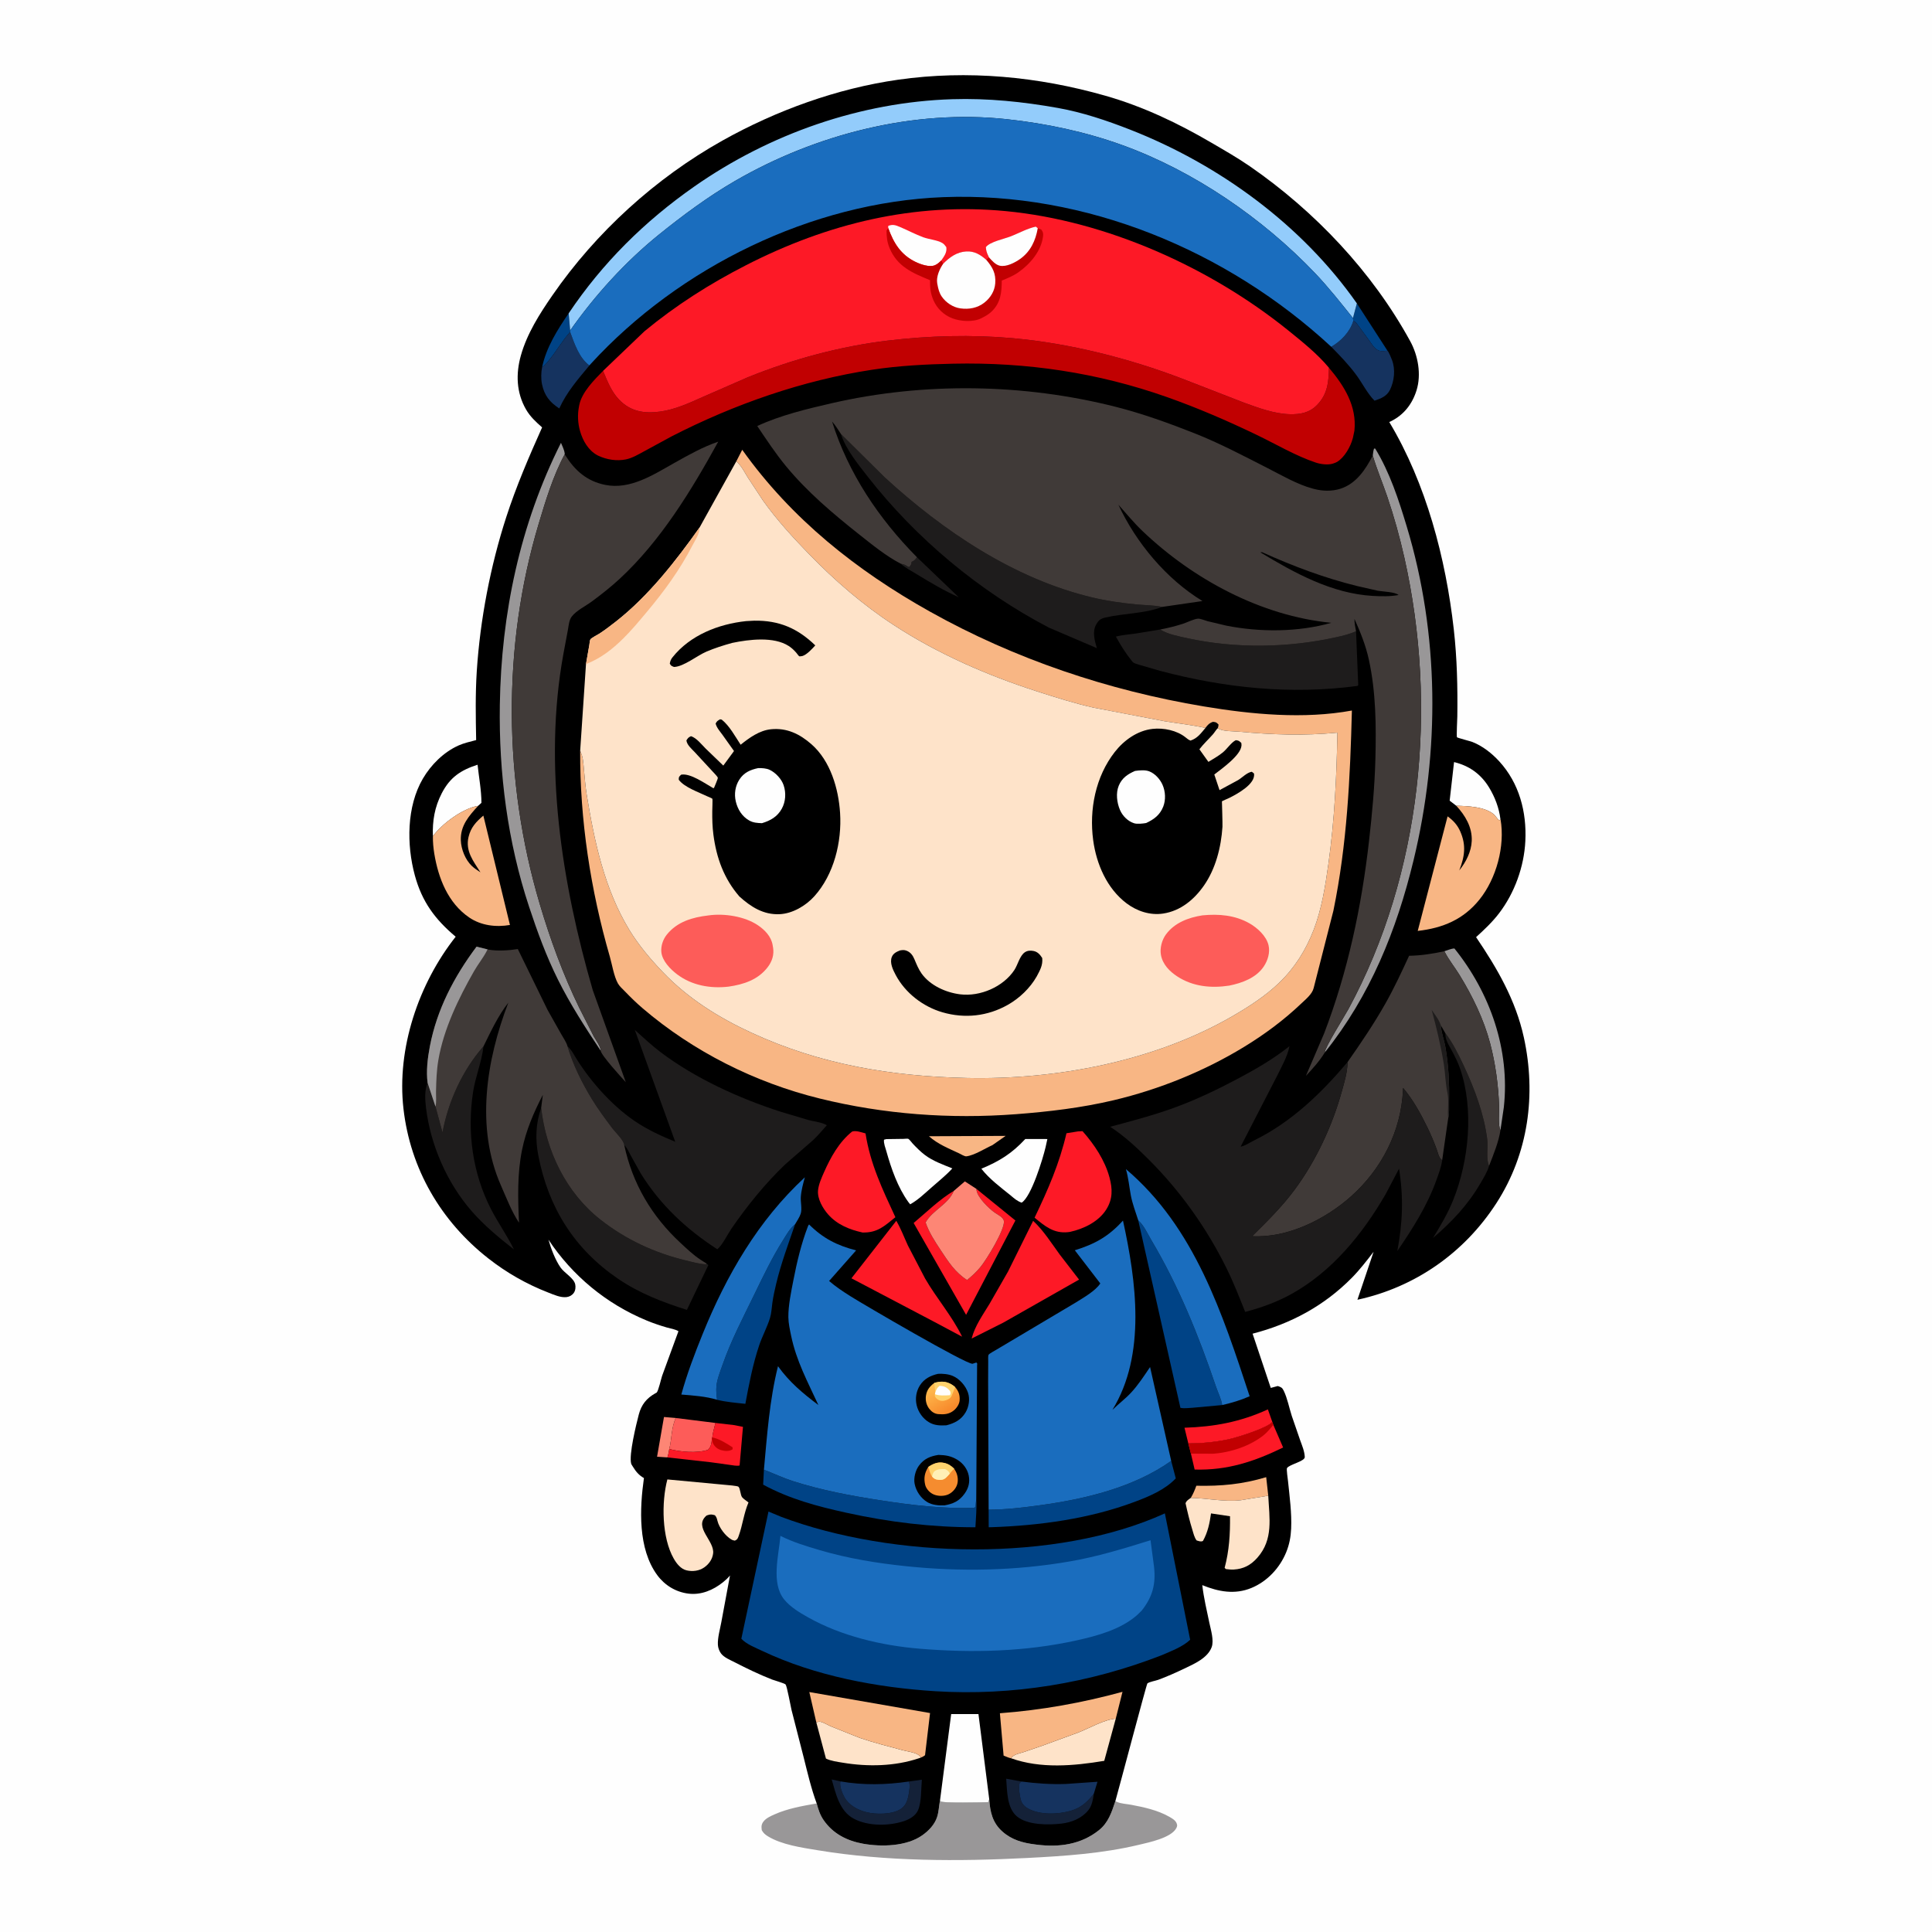 <svg version="1.1" xmlns="http://www.w3.org/2000/svg" style="display: block;" viewBox="0 0 2048 2048" width="1024" height="1024">
<defs>
	<linearGradient id="Gradient1" gradientUnits="userSpaceOnUse" x1="1006.62" y1="1494.87" x2="990.189" y2="1468.63">
		<stop class="stop0" offset="0" stop-opacity="1" stop-color="rgb(247,137,43)"/>
		<stop class="stop1" offset="1" stop-opacity="1" stop-color="rgb(255,187,78)"/>
	</linearGradient>
</defs>
<path transform="translate(0,0)" fill="rgb(254,254,254)" d="M -0 -0 L 2048 0 L 2048 2048 L -0 2048 L -0 -0 z"/>
<path transform="translate(0,0)" fill="rgb(153,151,152)" d="M 1048.63 1907.27 C 1049.54 1920.76 1052.06 1932.2 1062.6 1941.53 C 1072.59 1950.37 1084.1 1953.52 1097 1955.15 L 1098.94 1955.4 C 1122.68 1958.44 1145.83 1955.32 1164.89 1940.1 C 1174.99 1932.04 1178.4 1921.03 1182.33 1909.27 L 1183.86 1910.02 C 1188.31 1912.06 1194.26 1912.25 1199.08 1913.15 C 1212.6 1915.7 1227.15 1918.85 1239.21 1925.7 C 1242.12 1927.35 1245.73 1929.28 1247.16 1932.5 C 1248.16 1934.74 1247.98 1936 1246.83 1938.09 C 1241.25 1948.29 1217.67 1953.08 1207.08 1955.61 C 1168.6 1964.82 1128.45 1967.49 1089.05 1969.52 C 1015.93 1973.29 939.416 1973.32 867 1961.36 C 850.137 1958.58 828.684 1955.59 813.913 1946.5 C 811.001 1944.71 809.163 1943.03 807.5 1940.05 C 806.993 1936.18 806.999 1933.8 809.527 1930.64 C 812.255 1927.24 817.006 1925.12 820.91 1923.37 C 834.934 1917.09 850.687 1914.34 865.727 1911.72 C 867.402 1917.96 869.218 1923.77 872.914 1929.18 C 882.91 1943.81 897.823 1951.35 914.862 1954.42 C 934.36 1957.92 961.182 1957.32 977.915 1945.32 C 984.522 1940.58 990.583 1934.3 993.245 1926.46 C 995.098 1921 995.284 1914.94 996.292 1909.28 L 996.486 1908.25 L 997.115 1909.55 C 998.783 1911.57 1041.79 1910.71 1047.5 1910.37 L 1048.63 1907.27 z"/>
<path transform="translate(0,0)" fill="rgb(0,0,0)" d="M 865.727 1911.72 C 859.912 1896.1 855.899 1878.74 851.843 1862.56 L 839.019 1812.49 C 838.049 1808.57 834.331 1787.64 832.769 1785.63 C 831.832 1784.41 820.607 1781.23 818.467 1780.39 C 804.934 1775.08 791.752 1768.76 778.84 1762.09 C 774.11 1759.65 767.416 1757.01 764.221 1752.62 C 762.416 1750.15 761.149 1746.64 760.991 1743.57 C 760.606 1736.06 763.247 1727.15 764.608 1719.69 L 773.827 1670.05 C 771.706 1672.72 769.155 1675.04 766.5 1677.17 C 756.027 1685.58 743.284 1691 729.692 1689.3 C 716.304 1687.62 704.599 1680.45 696.668 1669.64 C 676.118 1641.63 678.015 1599.31 682.594 1566.79 C 677.541 1564.04 673.987 1559.88 671.073 1555.02 C 670.581 1554.2 669.294 1552.38 669.073 1551.56 C 666.519 1542.09 674.387 1510.03 677.132 1499.5 C 679.886 1488.94 685.39 1482.17 694.78 1476.9 C 695.23 1476.65 695.783 1476.53 696.135 1476.15 C 697.983 1474.17 700.713 1461.88 701.85 1458.49 L 719.18 1411.15 C 716.013 1409.07 710.653 1408.29 706.88 1407.2 C 699.535 1405.07 692.372 1402.65 685.305 1399.72 C 642.742 1382.1 606.776 1352.36 581.377 1314.1 C 584.14 1323.76 588.51 1335.4 594.234 1343.66 C 598.246 1349.44 608.394 1354.84 609.77 1361.53 C 610.368 1364.44 610.004 1367.98 608.272 1370.45 C 606.484 1373.01 603.732 1374.59 600.659 1374.97 C 594.249 1375.77 586.955 1372.41 581.047 1370.11 C 558.149 1361.2 536.942 1349.12 517.613 1333.95 C 467.254 1294.45 434.949 1238.92 427.685 1175.26 C 420.414 1111.53 443.655 1042.85 483.034 992.959 C 461.019 974.429 447.333 955.863 439.73 927.878 C 430.963 895.606 430.947 855.033 448.258 825.392 C 456.834 810.708 470.342 797.276 486 790.26 C 491.893 787.619 498.516 786.176 504.742 784.511 C 504.28 760.152 503.827 735.718 505.409 711.387 C 508.949 656.946 519.84 599.998 536.665 548.104 C 547.24 515.487 560.648 484.299 574.655 453.053 C 568.119 447.256 562.025 441.703 557.615 434.051 C 547.316 416.181 546.672 396.235 552.184 376.713 C 558.731 353.527 572.025 332.656 585.618 312.996 C 631.776 246.237 694.888 188.768 765.787 149.051 C 822.783 117.121 887.311 93.71 952.098 84.49 C 1025.74 74.008 1100.52 81.166 1171.75 101.486 C 1211.58 112.849 1248.65 130.509 1284.29 151.366 C 1298.08 159.432 1311.98 167.347 1325.13 176.439 C 1393.85 223.947 1454.68 288.192 1494.9 361.709 C 1503.19 376.849 1506.84 396.927 1501.61 413.711 C 1497.08 428.266 1488.13 439.812 1474.41 446.564 L 1472.7 447.393 C 1511.81 512.567 1532.59 591.958 1541.08 667.17 C 1544.55 697.912 1545.23 728.507 1544.82 759.397 C 1544.79 761.796 1543.8 780.757 1544.45 781.54 C 1544.97 782.178 1558.75 785.721 1560.89 786.564 C 1571.58 790.775 1581.38 798.494 1589.12 806.909 C 1610.48 830.132 1618.46 860.72 1616.92 891.659 C 1615.57 918.737 1605.53 946.598 1589.08 968.099 C 1581.9 977.493 1573.4 985.479 1564.7 993.415 C 1587.11 1026.42 1606.7 1060.23 1615.34 1099.71 C 1628.61 1160.31 1620.21 1222.87 1586.21 1275.45 C 1552.2 1328.05 1500.18 1364.48 1438.92 1377.8 L 1456.05 1326.99 C 1448.77 1336.42 1441.44 1345.97 1433.06 1354.47 C 1403.63 1384.29 1368.12 1403.36 1327.79 1413.76 L 1347.06 1471.24 L 1354.5 1469.25 C 1357.83 1470.38 1359.13 1470.81 1360.73 1474.08 C 1364.73 1482.3 1366.52 1492.25 1369.36 1500.99 L 1378.29 1526.88 C 1380.36 1532.65 1382.83 1538.29 1383.11 1544.5 C 1383.31 1549.09 1366.84 1552.27 1364.28 1556.23 C 1363.52 1557.4 1365.14 1567.99 1365.35 1570.07 C 1367.03 1586.59 1369.41 1603.93 1368.67 1620.52 C 1368.28 1629.22 1366.72 1637.4 1363.41 1645.47 C 1356.57 1662.18 1343.3 1676.39 1326.51 1683.32 C 1308.87 1690.6 1291.54 1687.25 1274.47 1680.31 C 1275.97 1693.58 1279.26 1707.33 1282.01 1720.45 C 1283.54 1727.75 1287.05 1738.9 1284.42 1746.04 C 1280.15 1757.6 1266.03 1763.71 1255.72 1768.63 C 1246.63 1772.97 1237.27 1777.18 1227.81 1780.66 C 1224.9 1781.73 1218.62 1782.73 1216.3 1784.45 C 1215.39 1785.12 1186.56 1894.47 1182.33 1909.27 C 1178.4 1921.03 1174.99 1932.04 1164.89 1940.1 C 1145.83 1955.32 1122.68 1958.44 1098.94 1955.4 L 1097 1955.15 C 1084.1 1953.52 1072.59 1950.37 1062.6 1941.53 C 1052.06 1932.2 1049.54 1920.76 1048.63 1907.27 L 1047.5 1910.37 C 1041.79 1910.71 998.783 1911.57 997.115 1909.55 L 996.486 1908.25 L 996.292 1909.28 C 995.284 1914.94 995.098 1921 993.245 1926.46 C 990.583 1934.3 984.522 1940.58 977.915 1945.32 C 961.182 1957.32 934.36 1957.92 914.862 1954.42 C 897.823 1951.35 882.91 1943.81 872.914 1929.18 C 869.218 1923.77 867.402 1917.96 865.727 1911.72 z"/>
<path transform="translate(0,0)" fill="rgb(0,67,134)" d="M 602.789 332.165 L 604.398 350.323 L 604.387 351.98 C 596.767 360.201 590.853 370.653 583.826 379.505 C 581.172 382.849 578.274 386.85 574.68 389.172 C 578.993 368.382 590.975 349.429 602.789 332.165 z"/>
<path transform="translate(0,0)" fill="rgb(253,134,117)" d="M 707.469 1544.91 L 696.513 1544.19 L 703.845 1502.08 L 716.371 1503.14 C 711.566 1513.34 712.209 1525.11 709.462 1536.05 C 708.926 1539.05 708.474 1542.02 707.469 1544.91 z"/>
<path transform="translate(0,0)" fill="rgb(30,28,28)" d="M 972.045 590.723 L 1016.31 633.118 C 1000.55 625.995 986.559 617.763 971.831 608.706 C 966.301 605.305 959.565 601.954 954.824 597.55 C 957.249 598.031 958.917 598.389 961.008 599.745 C 963.048 601.067 961.994 600.702 963.953 601.057 C 965.609 598.795 966.127 598.374 966.312 595.624 C 969.183 594.503 970.259 593.081 972.045 590.723 z"/>
<path transform="translate(0,0)" fill="rgb(0,67,134)" d="M 1438.33 321.59 L 1470.79 371.776 C 1468.16 371.935 1464.32 372.533 1461.81 371.668 C 1457.04 370.019 1454.46 365.19 1451.68 361.314 L 1440.45 345.96 C 1438.63 343.569 1437.45 341.124 1434.54 340.184 L 1434.2 337.166 L 1438.33 321.59 z"/>
<path transform="translate(0,0)" fill="rgb(248,182,132)" d="M 984.724 1204.47 L 1066.03 1204.08 L 1052.01 1213.89 C 1044.17 1217.39 1032.9 1224.71 1024.41 1225.76 C 1022.49 1226 1018.35 1223.38 1016.55 1222.53 C 1005.28 1217.24 994.113 1212.83 984.724 1204.47 z"/>
<path transform="translate(0,0)" fill="rgb(248,182,132)" d="M 1262.27 1587.85 C 1264.8 1583.61 1266.5 1579.56 1268.17 1574.94 C 1294.57 1575.48 1316.78 1573.44 1342.22 1565.86 L 1344.41 1585.52 L 1315.03 1590.33 C 1297.78 1592.27 1279.6 1588.09 1262.27 1587.85 z"/>
<path transform="translate(0,0)" fill="rgb(20,33,56)" d="M 1159.49 1901.5 C 1158.62 1907.37 1157.54 1914.17 1153.71 1918.89 C 1146.64 1927.58 1135.93 1931.85 1125.05 1933.1 C 1111.36 1934.67 1089.08 1934.8 1077.99 1925.47 C 1067.2 1916.4 1067.69 1898.58 1066.6 1885.5 L 1082.76 1888.48 C 1081.12 1889.98 1080.58 1889.78 1080.46 1892.11 C 1080.22 1897.07 1080.52 1901.2 1081.65 1906.08 L 1081.94 1907.36 C 1083.02 1911.85 1085.7 1914.77 1089.66 1917.02 C 1102.22 1924.16 1121.76 1923.38 1135.23 1919.45 C 1146.14 1916.26 1152.6 1910.12 1159.49 1901.5 z"/>
<path transform="translate(0,0)" fill="rgb(253,92,89)" d="M 716.371 1503.14 L 758.334 1508.37 C 757.373 1513.31 755.448 1518.75 755.064 1523.72 L 754.704 1525.11 C 754.078 1529.95 754.063 1533.25 750.5 1536.87 C 738.595 1540.72 721.505 1539.13 709.462 1536.05 C 712.209 1525.11 711.566 1513.34 716.371 1503.14 z"/>
<path transform="translate(0,0)" fill="rgb(20,33,56)" d="M 963.271 1888.48 L 977.203 1886.56 C 976.367 1896.05 976.861 1910.21 973.266 1918.68 C 970.682 1924.78 964.116 1928.54 958.108 1930.5 C 941.903 1935.78 920.201 1935.97 904.984 1927.86 C 889.868 1919.8 886.001 1901.38 881.622 1886.28 L 890.899 1888.35 C 889.562 1892.83 892.806 1901.01 895.125 1905.18 C 899.843 1913.65 909.342 1918.7 918.5 1920.99 C 928.442 1923.49 945.549 1923.52 954.44 1917.85 C 959.833 1914.41 961.751 1909.61 962.957 1903.5 C 963.692 1899.78 965.275 1891.49 963.271 1888.48 z"/>
<path transform="translate(0,0)" fill="rgb(253,25,38)" d="M 1259.65 1530.05 L 1255.61 1513.46 C 1287.27 1512.47 1315.07 1507.27 1344.01 1494.01 L 1348.68 1507.26 C 1344.71 1513.35 1311.17 1523.88 1302.16 1525.78 C 1288.26 1528.7 1273.86 1530.09 1259.65 1530.05 z"/>
<path transform="translate(0,0)" fill="rgb(254,254,254)" d="M 1543.7 854.128 L 1536.7 848.741 L 1541.35 807.837 C 1557.46 811.699 1569.81 820.549 1578.45 834.711 C 1584.64 844.859 1589.08 856.454 1590.51 868.304 L 1589.59 869.629 C 1587.94 868.709 1588.5 869.243 1587.42 867.821 L 1584.15 863.818 C 1574.89 855.095 1555.62 854.427 1543.7 854.128 z"/>
<path transform="translate(0,0)" fill="rgb(253,25,38)" d="M 758.334 1508.37 L 778.354 1510.68 L 787.573 1512.52 L 784.009 1553.48 C 780.803 1554.2 776.946 1553.25 773.695 1552.85 L 753.547 1550.06 L 707.469 1544.91 C 708.474 1542.02 708.926 1539.05 709.462 1536.05 C 721.505 1539.13 738.595 1540.72 750.5 1536.87 C 754.063 1533.25 754.078 1529.95 754.704 1525.11 L 755.064 1523.72 C 755.448 1518.75 757.373 1513.31 758.334 1508.37 z"/>
<path transform="translate(0,0)" fill="rgb(193,0,1)" d="M 755.064 1523.72 C 762.428 1525.13 770.432 1530.21 776.692 1534.32 L 776.5 1536.43 C 772.872 1538.57 768.822 1538.36 764.8 1537.3 C 760.834 1536.26 757.604 1533.72 755.811 1530.03 C 755.027 1528.41 754.88 1526.87 754.704 1525.11 L 755.064 1523.72 z"/>
<path transform="translate(0,0)" fill="rgb(21,51,95)" d="M 890.899 1888.35 C 914.811 1892.53 939.304 1892.05 963.271 1888.48 C 965.275 1891.49 963.692 1899.78 962.957 1903.5 C 961.751 1909.61 959.833 1914.41 954.44 1917.85 C 945.549 1923.52 928.442 1923.49 918.5 1920.99 C 909.342 1918.7 899.843 1913.65 895.125 1905.18 C 892.806 1901.01 889.562 1892.83 890.899 1888.35 z"/>
<path transform="translate(0,0)" fill="rgb(153,151,152)" d="M 1531.1 1008.35 C 1534.39 1007.31 1538.32 1005.53 1541.74 1005.4 C 1579.72 1052.68 1600.74 1112.91 1594.14 1173.65 L 1590.57 1197.88 C 1587.87 1193.98 1589.29 1178.04 1589.1 1172.5 C 1588.37 1150.61 1585.23 1127.29 1579.64 1106.1 C 1572.9 1080.54 1561.04 1056.2 1547.28 1033.71 C 1542.36 1025.67 1536 1017.76 1531.67 1009.46 L 1531.1 1008.35 z"/>
<path transform="translate(0,0)" fill="rgb(254,254,254)" d="M 458.888 886.397 C 458.277 870.064 460.769 855.457 468.295 840.878 C 477.049 823.919 488.476 816.355 506.245 810.639 C 507.634 823.837 510.336 837.873 510.343 851.051 L 506.872 854.203 C 490.477 856.926 468.43 873.238 458.888 886.397 z"/>
<path transform="translate(0,0)" fill="rgb(21,51,95)" d="M 574.68 389.172 C 578.274 386.85 581.172 382.849 583.826 379.505 C 590.853 370.653 596.767 360.201 604.387 351.98 C 608.93 364.239 613.901 379.447 624.799 387.413 C 612.686 401.971 600.743 415.577 592.857 432.969 C 582.805 426.422 577.018 419.33 574.522 407.188 C 573.41 401.781 573.534 394.564 574.68 389.172 z"/>
<path transform="translate(0,0)" fill="rgb(21,51,95)" d="M 1082.76 1888.48 C 1098.58 1890.55 1113.86 1891.6 1129.8 1891.08 L 1163.39 1888.73 L 1159.49 1901.5 C 1152.6 1910.12 1146.14 1916.26 1135.23 1919.45 C 1121.76 1923.38 1102.22 1924.16 1089.66 1917.02 C 1085.7 1914.77 1083.02 1911.85 1081.94 1907.36 L 1081.65 1906.08 C 1080.52 1901.2 1080.22 1897.07 1080.46 1892.11 C 1080.58 1889.78 1081.12 1889.98 1082.76 1888.48 z"/>
<path transform="translate(0,0)" fill="rgb(254,254,254)" d="M 1086.85 1207.39 L 1110.26 1207.42 L 1108.36 1216.07 C 1105.39 1228.68 1093.2 1268.58 1083 1274.86 C 1078.32 1273.27 1075.29 1270.53 1071.58 1267.41 C 1061.05 1258.9 1048.55 1249.61 1040.29 1238.89 C 1059.49 1230.9 1072.64 1222.73 1086.85 1207.39 z"/>
<path transform="translate(0,0)" fill="rgb(254,227,201)" d="M 865.31 1825.76 C 866.374 1825.51 867.408 1825.02 868.5 1825.01 C 871.698 1824.99 877.491 1828.55 880.5 1829.91 L 911.3 1842.19 C 926.106 1847.29 941.105 1851.02 956.194 1855.12 C 961.052 1856.44 968.232 1857.31 972.5 1859.59 C 974.119 1860.46 975.278 1861.67 976.59 1862.91 L 974.236 1863.8 C 948.578 1872.42 919.929 1872.98 893.424 1868.54 C 887.821 1867.61 880.646 1866.7 875.543 1864.15 L 865.31 1825.76 z"/>
<path transform="translate(0,0)" fill="rgb(254,254,254)" d="M 939.54 1207.5 L 957.709 1207.25 C 958.627 1207.24 962.055 1206.85 962.796 1207.18 C 963.937 1207.69 966.567 1211.27 967.541 1212.31 C 971.534 1216.53 975.691 1220.74 980.331 1224.26 C 988.953 1230.81 999.577 1234.52 1009.51 1238.55 C 1003.17 1245.65 995.218 1251.85 988.099 1258.2 C 980.733 1264.59 973.386 1271.89 964.828 1276.62 L 962.791 1274.08 C 951.576 1258.45 944.733 1238.68 939.578 1220.34 C 938.568 1216.74 936.524 1211.8 937.099 1208.12 L 939.54 1207.5 z"/>
<path transform="translate(0,0)" fill="rgb(21,51,95)" d="M 1434.54 340.184 C 1437.45 341.124 1438.63 343.569 1440.45 345.96 L 1451.68 361.314 C 1454.46 365.19 1457.04 370.019 1461.81 371.668 C 1464.32 372.533 1468.16 371.935 1470.79 371.776 C 1472.07 372.721 1474.97 380.021 1475.64 381.78 C 1479.36 391.595 1478 403.933 1473.46 413.223 C 1470.08 420.115 1463.77 422.452 1457.02 424.744 C 1449.38 416.976 1444.22 406.3 1437.74 397.5 C 1429.79 386.704 1420.56 377.148 1411.19 367.608 C 1421.66 361.478 1430.96 351.925 1434.54 340.184 z"/>
<path transform="translate(0,0)" fill="rgb(254,227,201)" d="M 1071.68 1863.8 L 1072.63 1862.65 C 1075.56 1859.54 1080.74 1858.69 1084.71 1857.41 L 1105.45 1850.3 L 1143.41 1836.39 C 1155.12 1831.73 1170.45 1822.8 1182.76 1821.82 L 1170.55 1866.56 C 1138.13 1871.95 1103.29 1875.09 1071.68 1863.8 z"/>
<path transform="translate(0,0)" fill="rgb(253,25,38)" d="M 1348.68 1507.26 L 1349.81 1510.46 L 1360.17 1534.41 C 1329.36 1549.41 1300.98 1558.78 1266.37 1557.79 L 1262.43 1540.91 L 1259.65 1530.05 C 1273.86 1530.09 1288.26 1528.7 1302.16 1525.78 C 1311.17 1523.88 1344.71 1513.35 1348.68 1507.26 z"/>
<path transform="translate(0,0)" fill="rgb(193,0,1)" d="M 1348.68 1507.26 L 1349.81 1510.46 C 1346.71 1514.01 1343.55 1518.09 1339.9 1521.06 C 1325.36 1532.9 1304.04 1539.89 1285.5 1541.02 L 1262.43 1540.91 L 1259.65 1530.05 C 1273.86 1530.09 1288.26 1528.7 1302.16 1525.78 C 1311.17 1523.88 1344.71 1513.35 1348.68 1507.26 z"/>
<path transform="translate(0,0)" fill="rgb(253,25,38)" d="M 1035.03 1260.25 L 1076.36 1293.76 L 1024.1 1393.79 L 968.502 1296.42 C 981.886 1285.21 996.15 1271.18 1011.11 1262.37 C 1005.11 1276.89 988.557 1282.68 981.163 1295.83 C 984.809 1306.41 990.835 1315.64 996.964 1324.91 C 1005.16 1337.32 1012.36 1348.71 1025.13 1356.86 C 1030.17 1352.81 1034.8 1348.45 1038.97 1343.5 C 1045.67 1335.55 1065.44 1303.21 1064.18 1294.25 C 1063.65 1290.45 1057.55 1287.53 1054.57 1285.5 C 1048.51 1281.36 1036.16 1269.29 1035.16 1261.73 L 1035.03 1260.25 z"/>
<path transform="translate(0,0)" fill="rgb(30,28,28)" d="M 1532.1 1095.2 C 1539.92 1105.28 1546.05 1117.79 1551.46 1129.31 C 1563.06 1154.06 1573.05 1180.53 1576.55 1207.81 C 1577.55 1215.52 1575.12 1229.41 1578.49 1235.83 C 1576.63 1242.39 1572.39 1249.12 1568.94 1255 C 1555.66 1277.66 1538.86 1295.31 1519.06 1312.28 C 1527.06 1299.17 1534.7 1286.41 1540.43 1272.13 C 1557.17 1230.45 1562.55 1175.84 1547.79 1132.91 C 1545.47 1126.16 1542.34 1119.97 1538.98 1113.7 C 1535.62 1107.42 1532.02 1102.56 1532.1 1095.2 z"/>
<path transform="translate(0,0)" fill="rgb(254,254,254)" d="M 996.486 1908.25 L 1008.29 1816.98 L 1037.2 1816.96 L 1048.63 1907.27 L 1047.5 1910.37 C 1041.79 1910.71 998.783 1911.57 997.115 1909.55 L 996.486 1908.25 z"/>
<path transform="translate(0,0)" fill="rgb(0,67,134)" d="M 1241.51 1548.61 L 1246.38 1567.14 C 1234.91 1579.27 1218.09 1586.32 1202.62 1592.09 C 1154.58 1610.03 1102.09 1617.16 1051.02 1618.9 L 1048.06 1618.95 L 1048 1600.31 C 1066.47 1600.28 1084.93 1598.03 1103.21 1595.51 C 1150.56 1588.99 1201.92 1576.69 1241.51 1548.61 z"/>
<path transform="translate(0,0)" fill="rgb(254,227,201)" d="M 1262.27 1587.85 C 1279.6 1588.09 1297.78 1592.27 1315.03 1590.33 L 1344.41 1585.52 C 1345.57 1609.24 1350.05 1631.82 1332.83 1651.28 C 1325.9 1659.1 1318.19 1663.19 1307.81 1663.78 C 1305.02 1663.94 1302.27 1663.62 1299.5 1663.28 L 1298.16 1662 C 1303.02 1643.79 1304.08 1626.05 1303.86 1607.29 L 1283.73 1604.28 C 1282.27 1614.72 1280.34 1624.2 1275.16 1633.5 C 1272.66 1634.59 1271.07 1633.6 1268.5 1632.95 C 1266.03 1629.87 1265.13 1625.45 1263.97 1621.73 C 1261.07 1612.39 1258.83 1603.04 1256.73 1593.5 C 1257.8 1590.57 1259.82 1589.7 1262.27 1587.85 z"/>
<path transform="translate(0,0)" fill="rgb(0,67,134)" d="M 760.099 1483.81 C 759.551 1479.09 758.979 1474.06 759.446 1469.32 C 760.18 1461.86 763.39 1454.08 765.842 1447 C 774.789 1421.18 787.59 1396.9 799.509 1372.37 C 809.029 1352.78 818.438 1333.04 830.074 1314.59 C 833.738 1308.78 837.384 1302.07 842.818 1297.76 C 835.649 1318.8 827.898 1339.29 822.752 1361.01 C 821.198 1367.56 819.703 1374.22 818.759 1380.9 C 818.022 1386.1 817.773 1392.06 816.254 1397.05 C 813.267 1406.88 808.022 1416.35 804.721 1426.22 C 797.933 1446.51 794.017 1467.16 790.116 1488.12 C 780.36 1487.05 769.608 1486.22 760.099 1483.81 z"/>
<path transform="translate(0,0)" fill="rgb(0,67,134)" d="M 809.784 1557.96 L 811.453 1558.6 C 821.205 1562.4 830.488 1566.8 840.5 1570.02 C 870.552 1579.69 901.482 1585.45 932.615 1590.29 C 965.956 1595.48 998.706 1599.4 1032.5 1598.42 L 1034.01 1597.5 L 1034.86 1588.78 C 1035.57 1598.69 1034.45 1609.04 1033.98 1618.97 C 987.527 1618.99 942.575 1613.55 897.25 1603.58 C 866.175 1596.74 837.158 1589.02 808.976 1573.8 L 809.784 1557.96 z"/>
<path transform="translate(0,0)" fill="rgb(248,182,132)" d="M 1071.68 1863.8 C 1069.31 1863.43 1066.16 1861.85 1063.86 1861.01 L 1059.93 1816.11 C 1104.2 1812.79 1147.11 1805.07 1189.9 1793.4 L 1182.76 1821.82 C 1170.45 1822.8 1155.12 1831.73 1143.41 1836.39 L 1105.45 1850.3 L 1084.71 1857.41 C 1080.74 1858.69 1075.56 1859.54 1072.63 1862.65 L 1071.68 1863.8 z"/>
<path transform="translate(0,0)" fill="rgb(248,182,132)" d="M 865.31 1825.76 L 857.905 1793.64 L 985.89 1815.9 L 980.585 1860.6 C 979.169 1861.66 978.273 1862.29 976.59 1862.91 C 975.278 1861.67 974.119 1860.46 972.5 1859.59 C 968.232 1857.31 961.052 1856.44 956.194 1855.12 C 941.105 1851.02 926.106 1847.29 911.3 1842.19 L 880.5 1829.91 C 877.491 1828.55 871.698 1824.99 868.5 1825.01 C 867.408 1825.02 866.374 1825.51 865.31 1825.76 z"/>
<path transform="translate(0,0)" fill="rgb(253,25,38)" d="M 950.119 1294.11 C 954.938 1302.3 958.427 1311.63 962.411 1320.28 L 980.671 1355.32 C 992.844 1376.38 1009.28 1395.08 1019.88 1416.94 L 988.988 1400.5 L 902.557 1355.06 L 950.119 1294.11 z"/>
<path transform="translate(0,0)" fill="rgb(253,134,117)" d="M 1011.11 1262.37 L 1022.78 1252.32 L 1035.03 1260.25 L 1035.16 1261.73 C 1036.16 1269.29 1048.51 1281.36 1054.57 1285.5 C 1057.55 1287.53 1063.65 1290.45 1064.18 1294.25 C 1065.44 1303.21 1045.67 1335.55 1038.97 1343.5 C 1034.8 1348.45 1030.17 1352.81 1025.13 1356.86 C 1012.36 1348.71 1005.16 1337.32 996.964 1324.91 C 990.835 1315.64 984.809 1306.41 981.163 1295.83 C 988.557 1282.68 1005.11 1276.89 1011.11 1262.37 z"/>
<path transform="translate(0,0)" fill="rgb(253,25,38)" d="M 1095.17 1294.14 C 1106.42 1304.66 1114.42 1317.64 1123.45 1329.97 L 1143.86 1356.43 L 1063.5 1402.06 L 1029.98 1418.9 C 1033.44 1405.46 1041.9 1393.81 1049 1382.03 L 1068.54 1347.92 L 1095.17 1294.14 z"/>
<path transform="translate(0,0)" fill="rgb(30,28,28)" d="M 512.526 1109.16 C 510.725 1125.41 503.931 1141.4 501.438 1157.82 C 495.037 1199.99 500.877 1243.61 520.507 1281.77 C 528.015 1296.37 537.562 1309.68 544.782 1324.43 C 528.84 1311.94 513.54 1299.34 500.143 1284.03 C 473.95 1254.09 456.389 1213.86 451.602 1174.46 C 450.617 1166.35 449.826 1155.55 453.275 1147.93 L 461.641 1173.07 L 469.07 1200.47 C 475.162 1167.66 490.311 1134.33 512.526 1109.16 z"/>
<path transform="translate(0,0)" fill="rgb(253,25,38)" d="M 903.276 1199.5 C 907.341 1198.09 913.488 1200.4 917.493 1201.48 C 922.507 1233.9 935.523 1260.87 949.147 1290.31 C 937.415 1299.72 930.202 1306.91 914.285 1306.5 C 900.546 1303.46 887.551 1298.24 878.004 1287.5 C 872.298 1281.08 866.253 1270.78 867.157 1261.82 C 867.803 1255.4 870.834 1248.65 873.425 1242.78 C 880.443 1226.87 889.495 1210.49 903.276 1199.5 z"/>
<path transform="translate(0,0)" fill="rgb(253,25,38)" d="M 1142.65 1199.34 L 1147.5 1199.06 C 1159.96 1213.07 1171.28 1229.99 1176.16 1248.33 C 1179.37 1260.37 1179.59 1270.89 1172.87 1281.82 C 1164.77 1294.98 1148.77 1302.71 1134.24 1305.85 L 1132.09 1306.14 C 1117.09 1307.75 1107.6 1299.78 1096.71 1290.78 C 1110.96 1261.02 1123.01 1233.58 1130.5 1201.29 L 1142.65 1199.34 z"/>
<path transform="translate(0,0)" fill="rgb(0,67,134)" d="M 1206.62 1293.7 C 1212.63 1298.87 1216.43 1307.72 1220.45 1314.5 C 1249.45 1363.35 1270.65 1415.83 1288.86 1469.51 C 1290.99 1475.8 1294.59 1482.9 1295.59 1489.41 L 1264.19 1492.29 C 1260.14 1492.48 1255.21 1493.22 1251.28 1492.35 L 1206.62 1293.7 z"/>
<path transform="translate(0,0)" fill="rgb(254,227,201)" d="M 707.433 1568.26 L 768.403 1573.96 C 770.911 1574.23 781.671 1574.96 782.793 1576 C 784.811 1577.87 784.808 1584.88 786.715 1587.2 C 788.249 1589.06 791.508 1591.09 793.44 1592.66 C 788.46 1604.26 787.317 1616.32 783.092 1628 C 782.077 1630.81 781.741 1631.9 779 1633.15 C 777.739 1632.9 776.632 1632.69 775.5 1632.04 C 768.979 1628.32 762.315 1619.41 760.554 1612.22 C 759.923 1609.65 759.574 1608.27 757.871 1606.24 C 754.589 1605.28 753.15 1605.06 749.887 1606.2 L 749.072 1606.5 L 748.479 1606.97 C 735.188 1619.1 757.662 1633.34 755.937 1646.75 C 755.144 1652.91 751.553 1657.97 746.528 1661.5 C 741.156 1665.26 734.154 1666.16 727.802 1664.64 C 721.656 1663.18 717.235 1657.49 714.237 1652.26 C 701.517 1630.09 701.037 1592.46 707.433 1568.26 z"/>
<path transform="translate(0,0)" fill="rgb(248,182,132)" d="M 458.888 886.397 C 468.43 873.238 490.477 856.926 506.872 854.203 C 497.029 864.927 487.963 875.185 488.5 890.744 C 488.828 900.263 493.216 911.341 500.186 917.968 C 502.897 920.545 506.181 922.618 509.294 924.674 C 501.765 912.822 493.143 902.219 496.675 887.209 C 499.054 877.098 504.742 871.049 512.385 864.574 L 540.563 980.502 C 525.825 983.056 510.026 981.209 497.346 972.559 C 474.856 957.216 464.624 930.818 460.371 904.957 C 459.373 898.889 458.797 892.545 458.888 886.397 z"/>
<path transform="translate(0,0)" fill="rgb(248,182,132)" d="M 1543.7 854.128 C 1555.62 854.427 1574.89 855.095 1584.15 863.818 L 1587.42 867.821 C 1588.5 869.243 1587.94 868.709 1589.59 869.629 L 1590.51 868.304 L 1590.66 868.576 C 1595.51 896.905 1586.29 931.165 1568.33 953.525 C 1551.29 974.747 1529.33 983.831 1502.85 986.808 L 1534.5 865.367 C 1540.49 869.664 1544.87 874.452 1547.89 881.259 C 1554.43 896.017 1552.62 907.998 1546.88 922.684 C 1553.94 913.928 1559.66 902.799 1560.11 891.344 C 1560.68 876.795 1553.18 864.367 1543.7 854.128 z"/>
<path transform="translate(0,0)" fill="rgb(153,151,152)" d="M 1455.19 482.897 C 1455.48 480.361 1455.72 477.938 1456.54 475.5 L 1457.78 475.5 C 1473.31 500.97 1482.6 529.627 1491.18 558 C 1525.74 672.314 1526.46 796.12 1498.4 912.037 C 1480.44 986.243 1452.39 1055.62 1404.35 1115.63 C 1403.89 1111.21 1425.44 1076.95 1429.36 1069.71 C 1507.19 925.932 1524.26 749.399 1488.66 591.019 C 1483.79 569.369 1477.73 547.549 1470.59 526.535 C 1465.63 511.916 1459.59 497.714 1455.19 482.897 z"/>
<path transform="translate(0,0)" fill="rgb(153,151,152)" d="M 636.745 1113.8 C 620.396 1089.18 604.703 1065.02 591.479 1038.5 C 579.064 1013.6 569.612 987.709 560.886 961.338 C 538.064 892.375 528.693 819.493 529.838 746.959 C 531.362 650.43 551.135 556.04 594.664 469.403 C 596.061 472.838 598.096 476.735 598.566 480.417 L 598.622 481.606 C 586.433 503.969 578.217 531.208 570.924 555.586 C 532.189 685.054 533.681 828.394 572.011 957.792 C 583.169 995.462 596.807 1032.95 614.034 1068.28 L 629.27 1098.32 C 631.082 1101.68 637.204 1110.04 636.745 1113.8 z"/>
<path transform="translate(0,0)" fill="rgb(26,109,190)" d="M 760.099 1483.81 C 748.218 1480.15 734.605 1479.3 722.237 1478.26 C 728.105 1456.65 736.475 1434.74 744.876 1414 C 769.956 1352.08 803.726 1293.65 853.184 1247.99 C 851.326 1254.71 849.368 1261.82 848.897 1268.79 C 848.533 1274.18 850.364 1281.56 848.784 1286.56 C 847.6 1290.31 844.78 1294.33 842.818 1297.76 C 837.384 1302.07 833.738 1308.78 830.074 1314.59 C 818.438 1333.04 809.029 1352.78 799.509 1372.37 C 787.59 1396.9 774.789 1421.18 765.842 1447 C 763.39 1454.08 760.18 1461.86 759.446 1469.32 C 758.979 1474.06 759.551 1479.09 760.099 1483.81 z"/>
<path transform="translate(0,0)" fill="rgb(26,109,190)" d="M 1206.62 1293.7 C 1203.86 1285.07 1200.41 1276.06 1198.73 1267.16 C 1196.94 1257.65 1196.25 1248.75 1193.52 1239.31 C 1266.38 1301.04 1295.79 1392.44 1324.68 1480.08 C 1315.12 1484.34 1305.76 1487.05 1295.59 1489.41 C 1294.59 1482.9 1290.99 1475.8 1288.86 1469.51 C 1270.65 1415.83 1249.45 1363.35 1220.45 1314.5 C 1216.43 1307.72 1212.63 1298.87 1206.62 1293.7 z"/>
<path transform="translate(0,0)" fill="rgb(30,28,28)" d="M 748.861 1339.34 L 750.91 1341 L 728.141 1388.52 C 702.4 1380.37 677.681 1370.9 655.234 1355.6 C 608.732 1323.9 581.351 1280.08 570.659 1225 C 567.299 1207.69 567.849 1191.09 573.643 1174.49 C 578.872 1219.95 599.815 1264.02 636.408 1292.81 C 663.245 1313.93 693.851 1328.13 727 1336.11 C 733.848 1337.76 741.443 1340.02 748.499 1340.2 L 748.861 1339.34 z"/>
<path transform="translate(0,0)" fill="rgb(30,28,28)" d="M 891.384 460.004 L 937.5 505.693 C 999.492 562.73 1074.85 613.517 1157.7 633.28 C 1173.32 637.007 1189.37 639.292 1205.36 640.773 C 1214.14 641.587 1223.35 641.529 1231.97 643.355 C 1213.45 650.558 1191.29 650.049 1172.02 654.548 C 1166.7 655.79 1164.77 657.152 1162.02 661.961 C 1157.6 669.686 1160.41 679.141 1162.71 687.059 L 1111.78 665.265 C 1038.02 626.69 971.033 570.783 919.779 505.208 C 909.61 492.2 896.342 475.89 891.384 460.004 z"/>
<path transform="translate(0,0)" fill="rgb(30,28,28)" d="M 1437.45 669.109 L 1439.79 726.238 L 1438.82 727.138 C 1368.08 736.547 1298.43 729.305 1229.68 711.106 L 1207.14 704.584 C 1205.16 703.927 1202.24 703.259 1200.7 701.77 L 1199.73 700.538 C 1193.21 692.497 1187.9 683.905 1182.9 674.844 C 1189.48 673.02 1196.94 672.615 1203.72 671.602 L 1229.87 667.301 C 1237.86 672.402 1249.49 674.501 1258.74 676.525 C 1309.85 687.712 1365.63 686.781 1416.68 675.436 C 1423.58 673.901 1431.04 672.11 1437.45 669.109 z"/>
<path transform="translate(0,0)" fill="rgb(147,204,251)" d="M 602.789 332.165 C 638.741 278.65 683.216 234.617 736.067 197.668 C 815.838 141.9 912.063 108.2 1009.5 105.158 C 1047.17 103.982 1084.32 107.821 1121.37 114.427 C 1147.45 119.076 1173.18 127.735 1197.82 137.374 C 1292.16 174.293 1379.87 238.136 1438.33 321.59 L 1434.2 337.166 C 1421.2 320.934 1408.29 304.551 1393.93 289.484 C 1338.55 231.373 1265.55 181.304 1190 153.938 C 1150.55 139.647 1109.23 130.946 1067.56 126.383 C 968.592 115.548 864.677 142.261 779.032 191.888 C 750.86 208.212 724.149 228.019 698.816 248.426 C 663.312 277.026 630.559 313.008 604.398 350.323 L 602.789 332.165 z"/>
<path transform="translate(0,0)" fill="rgb(30,28,28)" d="M 601.53 1108.93 C 603.973 1111.42 605.914 1113.64 607.659 1116.66 C 623.017 1143.21 647.425 1171.12 672.794 1188.35 C 686.379 1197.58 700.669 1204.07 715.766 1210.32 L 672.927 1091.77 C 681.827 1099.68 690.499 1107.97 700 1115.15 C 736.971 1143.11 783.478 1164.28 827.531 1178.48 L 856.969 1187.27 C 862.631 1188.78 871.71 1189.74 876.47 1192.81 C 871.66 1198.13 866.961 1203.93 861.681 1208.77 L 832.484 1234.18 C 811.406 1254.25 791.756 1278.5 775.307 1302.52 C 771.095 1308.67 765.92 1319.67 760.388 1324.3 C 727.572 1303.06 699.88 1277.26 679.175 1243.81 L 668.791 1225.18 C 666.843 1221.5 664.743 1216.8 661.74 1213.9 C 661.158 1208.42 652.325 1200.33 648.952 1195.83 C 641.439 1185.8 633.893 1175.68 627.365 1164.98 C 616.811 1147.67 607.277 1128.41 601.53 1108.93 z"/>
<path transform="translate(0,0)" fill="rgb(193,0,1)" d="M 639.271 393.14 C 643.807 403.93 648.044 415.097 656.315 423.683 C 668.442 436.273 682.965 438.566 699.623 436.314 C 715.615 434.152 730.525 427.254 745.108 420.724 L 792.657 399.948 C 839.512 380.945 890.781 367.051 941.017 361.049 C 984.884 355.808 1029.82 354.578 1073.83 358.526 C 1133.91 363.915 1196.79 379.845 1253.03 401.347 L 1319.06 426.98 C 1334.29 432.499 1350.96 438.679 1367.29 439.079 C 1378.18 439.346 1387.88 437.639 1395.89 429.54 C 1407.24 418.083 1408.52 404.945 1408.71 389.791 C 1424.89 408.952 1438.41 430.381 1435.75 456.5 L 1434.29 463.5 L 1433.94 464.881 C 1431.58 473.588 1425.18 485 1417.29 489.669 C 1416.23 490.294 1415.15 490.652 1414 491.054 L 1413.04 491.404 C 1407.82 493.112 1400.07 492.112 1394.97 490.42 C 1373.62 483.329 1352.51 470.769 1332.19 461.003 C 1301.14 446.074 1269.5 432.378 1237 420.91 C 1163.46 394.965 1088.29 383.858 1010.48 385.527 C 981.811 386.142 952.872 387.616 924.492 391.938 C 850.802 403.16 778.308 428.542 712.15 462.462 L 682.685 478.477 C 676.692 481.738 670.234 485.601 663.5 486.981 C 653.87 488.954 643.163 487.307 634.302 483.111 L 633.336 482.637 C 623.622 477.419 617.851 467.26 614.872 456.938 C 612.491 448.689 612.069 439.442 613.737 431 L 614.035 429.407 C 616.746 415.774 629.811 402.777 639.271 393.14 z"/>
<path transform="translate(0,0)" fill="rgb(64,58,56)" d="M 1428.45 1125.87 C 1442.71 1105.52 1456.52 1085.18 1468.75 1063.51 C 1477.97 1047.18 1485.86 1030.16 1493.72 1013.15 C 1506.3 1012.98 1518.82 1011 1531.1 1008.35 L 1531.67 1009.46 C 1536 1017.76 1542.36 1025.67 1547.28 1033.71 C 1561.04 1056.2 1572.9 1080.54 1579.64 1106.1 C 1585.23 1127.29 1588.37 1150.61 1589.1 1172.5 C 1589.29 1178.04 1587.87 1193.98 1590.57 1197.88 C 1588.74 1210.38 1583.08 1224 1578.49 1235.83 C 1575.12 1229.41 1577.55 1215.52 1576.55 1207.81 C 1573.05 1180.53 1563.06 1154.06 1551.46 1129.31 C 1546.05 1117.79 1539.92 1105.28 1532.1 1095.2 L 1527.35 1086.93 C 1527.83 1094.93 1530.86 1102.34 1532.21 1110.19 C 1535.52 1129.41 1536.5 1148.36 1536.07 1167.81 C 1535.94 1173.54 1536.53 1179.99 1535.12 1185.53 L 1528.76 1229.88 C 1525.3 1227.93 1524.24 1221.85 1522.9 1218.21 C 1520.02 1210.39 1516.85 1202.83 1513.2 1195.34 C 1506.06 1180.68 1497.9 1165.74 1487.33 1153.26 L 1487.25 1155.41 C 1485.2 1199.28 1464.62 1239.3 1432.05 1268.31 C 1404.58 1292.79 1364.65 1312.51 1327.27 1310.44 C 1343.33 1294.6 1359.25 1278.91 1372.67 1260.7 C 1395.25 1230.06 1412.44 1192.98 1422.55 1156.28 C 1425.17 1146.73 1428 1137.47 1428.4 1127.5 L 1428.45 1125.87 z"/>
<path transform="translate(0,0)" fill="rgb(30,28,28)" d="M 1535.12 1185.53 C 1534.24 1176.35 1536.21 1167.26 1534.24 1158.02 C 1532.17 1148.33 1532.12 1138.1 1530.55 1128.29 C 1527.43 1108.75 1522.81 1089.62 1517.62 1070.54 C 1521.02 1075.52 1525.57 1081.16 1527.35 1086.93 C 1527.83 1094.93 1530.86 1102.34 1532.21 1110.19 C 1535.52 1129.41 1536.5 1148.36 1536.07 1167.81 C 1535.94 1173.54 1536.53 1179.99 1535.12 1185.53 z"/>
<path transform="translate(0,0)" fill="rgb(64,58,56)" d="M 453.275 1147.93 C 451.629 1135.44 453.291 1121.67 455.641 1109.33 C 463.12 1070.05 481.369 1035.28 505.154 1003.5 L 516.796 1006.38 L 518.367 1006.7 C 527.166 1008.32 540.063 1007.49 548.902 1006.03 L 580.443 1070.55 L 594.672 1095.81 C 596.82 1099.62 600.368 1104.74 601.53 1108.93 C 607.277 1128.41 616.811 1147.67 627.365 1164.98 C 633.893 1175.68 641.439 1185.8 648.952 1195.83 C 652.325 1200.33 661.158 1208.42 661.74 1213.9 C 670.415 1254.66 690.828 1289.24 721.416 1317.59 C 728.257 1323.92 734.958 1330.37 742.789 1335.49 L 748.861 1339.34 L 748.499 1340.2 C 741.443 1340.02 733.848 1337.76 727 1336.11 C 693.851 1328.13 663.245 1313.93 636.408 1292.81 C 599.815 1264.02 578.872 1219.95 573.643 1174.49 L 575.429 1160.56 C 565.671 1179.6 557.663 1197.86 553.37 1219.03 C 548.244 1244.3 548.97 1270.5 550.187 1296.1 C 542.518 1284.78 536.503 1269.13 530.97 1256.55 C 503.911 1195.02 515.553 1123.51 538.868 1062.85 C 528.143 1076.48 520.167 1093.6 512.526 1109.16 C 490.311 1134.33 475.162 1167.66 469.07 1200.47 L 461.641 1173.07 L 453.275 1147.93 z"/>
<path transform="translate(0,0)" fill="rgb(153,151,152)" d="M 453.275 1147.93 C 451.629 1135.44 453.291 1121.67 455.641 1109.33 C 463.12 1070.05 481.369 1035.28 505.154 1003.5 L 516.796 1006.38 L 516.286 1007.51 C 512.502 1015.03 506.777 1021.99 502.545 1029.4 C 486.118 1058.15 470.175 1091.03 464.632 1123.94 C 462.821 1134.69 462.462 1145.62 462.209 1156.5 C 462.084 1161.84 462.784 1167.88 461.641 1173.07 L 453.275 1147.93 z"/>
<path transform="translate(0,0)" fill="rgb(26,109,190)" d="M 1048 1600.31 L 1047.45 1464.48 L 1047.54 1442.76 C 1047.55 1441.43 1047.27 1437.34 1047.93 1436.14 C 1048.68 1434.79 1054.55 1431.8 1056.18 1430.75 L 1140 1380.93 C 1148.08 1375.81 1161.23 1368.52 1166.35 1360.48 L 1139.35 1325.34 C 1160.84 1318.67 1175.24 1310.62 1190.4 1293.86 C 1204.4 1357.54 1215.27 1435.94 1179.18 1494.55 C 1185.52 1488.33 1192.77 1482.9 1198.83 1476.42 C 1206.55 1468.17 1212.8 1458.45 1219.13 1449.11 L 1241.51 1548.61 C 1201.92 1576.69 1150.56 1588.99 1103.21 1595.51 C 1084.93 1598.03 1066.47 1600.28 1048 1600.31 z"/>
<path transform="translate(0,0)" fill="rgb(64,58,56)" d="M 598.622 481.606 L 599.136 482.468 C 609.507 498.892 622.025 510.028 641.5 513.99 C 668.032 519.387 692.678 503.197 714.757 490.777 C 729.983 482.213 744.778 473.883 761.373 468.166 C 733 519.741 700.339 573.397 656.821 613.622 C 647.55 622.191 637.5 630.099 627.35 637.6 C 620.784 642.452 611.029 647.161 606.133 653.5 C 603.216 657.277 602.843 662.931 602.034 667.5 L 597.174 693.479 C 575.79 811.04 595.423 935.948 628.332 1049.56 L 663.346 1147.13 C 659.251 1142.77 637.119 1118.45 636.745 1113.8 C 637.204 1110.04 631.082 1101.68 629.27 1098.32 L 614.034 1068.28 C 596.807 1032.95 583.169 995.462 572.011 957.792 C 533.681 828.394 532.189 685.054 570.924 555.586 C 578.217 531.208 586.433 503.969 598.622 481.606 z"/>
<path transform="translate(0,0)" fill="rgb(30,28,28)" d="M 1528.76 1229.88 C 1527.81 1237.13 1525 1244.36 1522.55 1251.22 C 1512.93 1278.08 1497.25 1302.71 1481.22 1326.14 C 1486.87 1296.06 1487.93 1269.24 1483.04 1238.86 L 1468.89 1265.77 C 1444.42 1308.07 1411.91 1348.1 1368.5 1371.97 C 1353.12 1380.43 1336.87 1386.22 1319.95 1390.69 C 1313.69 1375.14 1307.6 1359.38 1300.16 1344.35 C 1279.2 1301.97 1251.5 1262.97 1218.1 1229.55 C 1205.34 1216.79 1192.02 1204.28 1176.84 1194.44 C 1199.48 1188.31 1221.99 1182.47 1244.08 1174.47 C 1267.93 1165.84 1290.79 1154.84 1313.16 1142.93 C 1332.04 1132.87 1350.1 1122.36 1366.88 1109.01 C 1364.95 1119.63 1358.13 1131.49 1353.44 1141.12 L 1315.18 1215.36 L 1315.96 1215.37 C 1320.48 1214.17 1325.96 1210.57 1330.24 1208.45 C 1369.17 1189.22 1400.75 1158.71 1428.45 1125.87 L 1428.4 1127.5 C 1428 1137.47 1425.17 1146.73 1422.55 1156.28 C 1412.44 1192.98 1395.25 1230.06 1372.67 1260.7 C 1359.25 1278.91 1343.33 1294.6 1327.27 1310.44 C 1364.65 1312.51 1404.58 1292.79 1432.05 1268.31 C 1464.62 1239.3 1485.2 1199.28 1487.25 1155.41 L 1487.33 1153.26 C 1497.9 1165.74 1506.06 1180.68 1513.2 1195.34 C 1516.85 1202.83 1520.02 1210.39 1522.9 1218.21 C 1524.24 1221.85 1525.3 1227.93 1528.76 1229.88 z"/>
<path transform="translate(0,0)" fill="rgb(26,109,190)" d="M 809.784 1557.96 C 813.158 1521.25 815.712 1484.1 824.706 1448.23 C 836.684 1465.02 851.11 1477.1 867.511 1489.37 C 856.16 1464.7 844.128 1442.75 838.573 1415.7 C 837.289 1409.45 835.788 1402.76 835.702 1396.38 C 835.536 1383.93 838.69 1369.15 841.075 1356.85 C 844.78 1337.74 849.39 1318.37 856.37 1300.16 C 856.892 1298.8 856.688 1299.27 857.679 1298 C 872.54 1312.78 887.342 1320.25 907.515 1325.46 L 878.875 1357.89 C 885.948 1363.99 893.773 1369.18 901.666 1374.15 C 915.852 1383.08 1024.22 1446.42 1030.94 1445.64 L 1035 1444.31 C 1036.26 1445.94 1035.95 1444.99 1035.76 1447.13 L 1034.86 1588.78 L 1034.01 1597.5 L 1032.5 1598.42 C 998.706 1599.4 965.956 1595.48 932.615 1590.29 C 901.482 1585.45 870.552 1579.69 840.5 1570.02 C 830.488 1566.8 821.205 1562.4 811.453 1558.6 L 809.784 1557.96 z"/>
<path transform="translate(0,0)" fill="rgb(0,0,0)" d="M 994.431 1456.3 C 999.476 1456.07 1005.3 1456.54 1009.99 1458.54 C 1017.17 1461.59 1023.64 1469 1026.12 1476.36 C 1028.39 1483.09 1027.1 1491.23 1023.52 1497.26 C 1018.84 1505.14 1011.74 1508.71 1003.26 1510.89 C 996.508 1511.23 990.591 1511.16 984.625 1507.57 C 978.209 1503.71 973.362 1496.84 971.677 1489.56 C 970.025 1482.42 971.193 1474.8 975.119 1468.61 C 979.589 1461.55 986.513 1458.08 994.431 1456.3 z"/>
<path transform="translate(0,0)" fill="url(#Gradient1)" d="M 990.406 1465.93 C 996.845 1464.15 1002.21 1463.95 1008.21 1467.28 C 1009.82 1468.17 1011.14 1469.19 1012.52 1470.4 C 1016.19 1474.73 1017.64 1478.79 1017.24 1484.5 C 1016.96 1488.54 1014.08 1492.72 1010.99 1495.2 C 1005.99 1499.24 1000.7 1499.55 994.54 1499.02 C 990.648 1498.69 987.542 1496.52 985.148 1493.5 C 982.091 1489.64 980.848 1484.62 981.505 1479.76 C 982.367 1473.41 985.503 1469.75 990.406 1465.93 z"/>
<path transform="translate(0,0)" fill="rgb(255,210,109)" d="M 990.406 1465.93 C 996.845 1464.15 1002.21 1463.95 1008.21 1467.28 C 1009.82 1468.17 1011.14 1469.19 1012.52 1470.4 L 1008.86 1479.39 C 1007.76 1482.12 1005.47 1483.39 1002.82 1484.25 C 999.763 1485.24 996.918 1485.33 994.095 1483.51 C 992.357 1482.39 991.844 1481.66 990.976 1479.86 L 991.063 1477.98 L 991.506 1475.85 L 990.406 1465.93 z"/>
<path transform="translate(0,0)" fill="rgb(254,254,254)" d="M 991.506 1475.85 C 992.646 1472.74 993.396 1471.13 996 1469.03 C 1001.39 1469.38 1003.54 1470.52 1007.15 1474.5 C 1007.81 1476.79 1007.95 1476.82 1007 1478.98 C 1001.78 1479.28 996.075 1479.7 991.063 1477.98 L 991.506 1475.85 z"/>
<path transform="translate(0,0)" fill="rgb(0,0,0)" d="M 994.812 1542.25 C 1002.56 1542.5 1008.23 1543.36 1014.97 1547.5 C 1020.93 1551.17 1025.56 1557.27 1026.9 1564.21 C 1028.28 1571.37 1026.71 1577.47 1022.5 1583.33 C 1016.84 1591.22 1010.5 1594.12 1001.22 1595.75 C 995.211 1596.05 988.091 1595.44 982.893 1592.26 C 976.099 1588.11 971.086 1580.72 969.545 1572.9 C 968.329 1566.73 970.397 1558.7 974.092 1553.67 C 979.465 1546.35 986.073 1543.63 994.812 1542.25 z"/>
<path transform="translate(0,0)" fill="rgb(245,140,47)" d="M 984.032 1555.01 C 989.347 1551.47 994.283 1549.34 1000.8 1550.74 C 1005.28 1551.7 1008.2 1553.76 1011.45 1556.89 L 1013.33 1560.17 C 1015.45 1564.45 1016.05 1570.14 1014.25 1574.67 C 1012.49 1579.13 1008.42 1583.15 1003.87 1584.68 C 999.168 1586.26 992.854 1585.99 988.456 1583.56 C 984.948 1581.63 981.628 1577.85 980.711 1573.92 C 979.034 1566.73 980.179 1561.19 984.032 1555.01 z"/>
<path transform="translate(0,0)" fill="rgb(255,210,109)" d="M 984.032 1555.01 C 989.347 1551.47 994.283 1549.34 1000.8 1550.74 C 1005.28 1551.7 1008.2 1553.76 1011.45 1556.89 C 1009.78 1558.6 1008.21 1560.22 1006.81 1562.17 C 1003.82 1565.28 1001.83 1568.67 997.091 1568.73 C 993.884 1568.76 991.319 1568.44 988.901 1566.15 L 988.004 1565.04 C 985.925 1562.15 985.088 1558.39 984.032 1555.01 z"/>
<path transform="translate(0,0)" fill="rgb(255,240,182)" d="M 988.004 1565.04 C 988.634 1563.2 988.971 1560.91 990.525 1559.65 C 993.659 1557.1 998.07 1557.21 1001.91 1557.32 C 1004.82 1558.97 1005.34 1559.01 1006.81 1562.17 C 1003.82 1565.28 1001.83 1568.67 997.091 1568.73 C 993.884 1568.76 991.319 1568.44 988.901 1566.15 L 988.004 1565.04 z"/>
<path transform="translate(0,0)" fill="rgb(248,182,132)" d="M 780.523 489.022 L 786.791 476.788 C 839.099 550.108 907.699 604.64 985.909 648.402 C 1075.68 698.631 1174.82 731.951 1276.21 748.856 C 1326.89 757.305 1382.17 762.533 1433.06 753.192 C 1431.23 824.943 1427.94 894.872 1413.46 965.392 L 1392.54 1047.35 C 1391.05 1053.78 1384.04 1059.35 1379.38 1063.8 C 1360.85 1081.45 1340.31 1096.63 1318.47 1109.94 C 1276.33 1135.63 1228.73 1154.83 1180.76 1166.23 C 1146.91 1174.28 1111.66 1178.46 1077 1181.09 C 1007.18 1186.38 937.075 1181.25 869.008 1164.49 C 800.44 1147.62 734.866 1114.72 681.176 1068.78 C 674.556 1063.11 668.381 1057.09 662.348 1050.81 C 659.963 1048.33 656.815 1045.64 655.119 1042.68 C 650.774 1035.09 648.869 1022.48 646.413 1013.99 C 626.113 943.807 614.613 868.991 615.008 795.853 L 615.616 797.276 C 618.101 802.905 618.359 808.94 618.938 815 C 619.814 824.168 620.462 833.274 621.941 842.375 C 629.974 891.792 640.788 942.562 667.163 985.84 C 676.984 1001.96 689.513 1016.73 702.512 1030.35 C 729.211 1058.33 761.681 1078.62 796.559 1094.74 C 869.423 1128.42 944.821 1140.93 1024.69 1142.7 C 1119.56 1144.8 1223.96 1125.03 1306.69 1077.06 C 1324.1 1066.97 1341.35 1055.85 1355.9 1041.85 C 1372.56 1025.82 1384.16 1007.3 1392.5 985.794 C 1401.1 963.63 1404.94 939.003 1408.2 915.56 C 1414.65 869.106 1416.88 823.488 1417.71 776.634 C 1382.17 780.058 1348.49 778.832 1313.01 775.576 C 1307.43 775.064 1297.13 775.335 1292.42 772.737 L 1290.94 771.861 C 1291.3 770.594 1291.48 769.414 1291.66 768.112 C 1289.43 765.721 1289.24 765.75 1286 765.153 C 1281.93 766.495 1280.45 768.324 1277.82 771.639 C 1263.6 768.487 1248.69 766.84 1234.28 764.5 L 1159.62 750.217 C 1139.37 745.698 1119.68 739.447 1099.95 733.113 C 1046.82 716.062 994.227 693.147 947.421 662.576 C 914.773 641.252 885.314 615.82 858.159 587.922 C 840.756 570.042 823.429 551.138 808.937 530.783 L 792.763 506.24 C 789.147 500.413 786.479 494.694 781.453 489.88 L 780.523 489.022 z"/>
<path transform="translate(0,0)" fill="rgb(26,109,190)" d="M 604.398 350.323 C 630.559 313.008 663.312 277.026 698.816 248.426 C 724.149 228.019 750.86 208.212 779.032 191.888 C 864.677 142.261 968.592 115.548 1067.56 126.383 C 1109.23 130.946 1150.55 139.647 1190 153.938 C 1265.55 181.304 1338.55 231.373 1393.93 289.484 C 1408.29 304.551 1421.2 320.934 1434.2 337.166 L 1434.54 340.184 C 1430.96 351.925 1421.66 361.478 1411.19 367.608 C 1300.95 265.597 1150.92 203.092 999.755 208.992 C 860.414 214.431 720.069 283.271 626.269 385.694 L 624.799 387.413 C 613.901 379.447 608.93 364.239 604.387 351.98 L 604.398 350.323 z"/>
<path transform="translate(0,0)" fill="rgb(0,67,134)" d="M 814.625 1602.31 L 828.34 1608 C 945.93 1652.18 1119.29 1656.83 1234.81 1604.24 L 1261.63 1738.21 C 1253.69 1745.77 1241.37 1750.22 1231.5 1754.57 C 1155.46 1784.21 1073.02 1797.87 991.422 1792.76 C 929.868 1788.9 864.051 1776.64 807.999 1750.02 C 801.12 1746.75 790.933 1742.85 785.85 1737.09 L 814.625 1602.31 z"/>
<path transform="translate(0,0)" fill="rgb(26,109,190)" d="M 827.287 1628.1 C 840.42 1634.69 854.932 1639.1 869 1643.23 C 898.993 1652.05 929.449 1657.01 960.5 1660.24 C 1018.24 1666.25 1076.28 1665.11 1133.58 1655.26 C 1163.14 1650.17 1191.05 1641.63 1219.61 1632.71 L 1223.31 1660.7 C 1225.42 1679.11 1221.76 1692.79 1210.17 1707.41 L 1205.01 1712.37 C 1187.62 1727.43 1163.13 1734.05 1141.08 1738.92 C 1086.57 1750.96 1030.14 1752.3 974.661 1747.68 C 934.289 1744.32 891.752 1734.26 856.26 1714.28 C 847.502 1709.35 837.597 1703.36 831.228 1695.48 C 817.168 1678.08 825.526 1648.81 827.287 1628.1 z"/>
<path transform="translate(0,0)" fill="rgb(253,25,38)" d="M 639.271 393.14 L 683.117 351.194 C 716.589 323.548 752.292 300.851 790.891 281.098 C 877.336 236.86 969.001 214.492 1066.29 223.8 C 1172.69 233.98 1282.89 283.448 1365.83 350.447 C 1380.48 362.277 1396.72 375.304 1408.71 389.791 C 1408.52 404.945 1407.24 418.083 1395.89 429.54 C 1387.88 437.639 1378.18 439.346 1367.29 439.079 C 1350.96 438.679 1334.29 432.499 1319.06 426.98 L 1253.03 401.347 C 1196.79 379.845 1133.91 363.915 1073.83 358.526 C 1029.82 354.578 984.884 355.808 941.017 361.049 C 890.781 367.051 839.512 380.945 792.657 399.948 L 745.108 420.724 C 730.525 427.254 715.615 434.152 699.623 436.314 C 682.965 438.566 668.442 436.273 656.315 423.683 C 648.044 415.097 643.807 403.93 639.271 393.14 z"/>
<path transform="translate(0,0)" fill="rgb(254,254,254)" d="M 941.578 241.743 L 941.526 239.5 C 946.247 237.549 949.298 238.631 953.882 240.555 C 962.269 244.075 970.26 248.44 978.825 251.567 C 984.641 253.69 993.58 254.527 998.633 257.442 C 1000.73 258.652 1001.72 260.089 1003.13 262 C 1003.91 267.837 1000.87 271.459 997.77 276.131 C 995.667 278.154 993.739 280.024 991 281.167 C 985.264 283.56 975.864 280.243 970.5 277.649 C 954.877 270.095 947.232 257.545 941.578 241.743 z"/>
<path transform="translate(0,0)" fill="rgb(193,0,1)" d="M 1048.33 272.797 L 1047.5 271.013 C 1045.98 267.777 1045.31 265.596 1045.04 262 C 1049.17 256.295 1064.55 253.245 1071.48 250.525 C 1080.27 247.078 1088.74 242.249 1098 240.223 L 1100.07 241.922 L 1103.74 243.269 C 1105.61 245.812 1106.07 247.281 1105.67 250.5 C 1103.73 266.238 1092.08 279.78 1079.58 288.625 C 1074.17 292.451 1068.01 294.907 1061.93 297.445 C 1061.81 309.771 1060.89 320.456 1051.71 329.703 C 1048.56 332.868 1044.95 334.971 1041 336.945 L 1039.9 337.509 C 1031.42 341.681 1018.18 340.73 1009.56 337.448 C 1000.47 333.986 993.325 327.133 989.459 318.219 C 986.296 310.925 985.763 304.766 985.889 296.997 C 967.307 289.397 951.185 282.663 942.999 263 C 940.328 256.584 939.822 251.332 939.754 244.512 L 941.578 241.743 C 947.232 257.545 954.877 270.095 970.5 277.649 C 975.864 280.243 985.264 283.56 991 281.167 C 993.739 280.024 995.667 278.154 997.77 276.131 L 999.835 279.553 C 1006.66 272.621 1014.26 267.135 1024.26 266.544 C 1032.89 266.034 1039.2 269.965 1045.41 275.345 L 1048.33 272.797 z"/>
<path transform="translate(0,0)" fill="rgb(254,254,254)" d="M 1048.33 272.797 L 1047.5 271.013 C 1045.98 267.777 1045.31 265.596 1045.04 262 C 1049.17 256.295 1064.55 253.245 1071.48 250.525 C 1080.27 247.078 1088.74 242.249 1098 240.223 L 1100.07 241.922 C 1097.81 254.884 1092.46 266.644 1081.38 274.5 C 1075.98 278.332 1066.83 283.137 1059.94 281.683 C 1055.17 280.675 1051.48 276.226 1048.33 272.797 z"/>
<path transform="translate(0,0)" fill="rgb(254,254,254)" d="M 999.835 279.553 C 1006.66 272.621 1014.26 267.135 1024.26 266.544 C 1032.89 266.034 1039.2 269.965 1045.41 275.345 C 1052.18 283.272 1055.81 289.805 1054.99 300.406 C 1054.36 308.595 1049.91 315.687 1043.57 320.714 C 1036.18 326.567 1027.13 328.168 1017.95 326.881 C 1010.21 325.797 1002.82 320.835 998.385 314.5 C 995.621 310.553 994.569 306.158 993.714 301.5 L 993.47 300.227 C 992.334 293.317 996.013 285.08 999.835 279.553 z"/>
<path transform="translate(0,0)" fill="rgb(64,58,56)" d="M 954.824 597.55 C 939.339 589.529 924.19 577.173 910.531 566.339 C 882.715 544.275 855.813 521.586 833.126 494.088 C 822.096 480.719 812.416 465.957 802.722 451.606 C 827.045 440.269 855.454 433.452 881.547 427.449 C 979.645 404.877 1085.29 406.512 1182.79 431.27 C 1210.98 438.427 1239.32 448.634 1266.35 459.342 C 1292.92 469.866 1318.17 483.224 1343.6 496.17 C 1358.79 503.9 1374.85 513.393 1391.35 517.873 L 1393 518.305 C 1401.93 520.694 1411.95 520.924 1420.81 518.106 C 1437.64 512.755 1447.56 497.701 1455.19 482.897 C 1459.59 497.714 1465.63 511.916 1470.59 526.535 C 1477.73 547.549 1483.79 569.369 1488.66 591.019 C 1524.26 749.399 1507.19 925.932 1429.36 1069.71 C 1425.44 1076.95 1403.89 1111.21 1404.35 1115.63 C 1399.09 1124.38 1391.34 1133.03 1384.33 1140.43 L 1403.64 1095.46 C 1428.79 1029.83 1443.29 961.201 1451.22 891.5 C 1454.52 862.494 1457.21 833.716 1457.98 804.514 C 1458.89 769.48 1458.56 733.699 1451.06 699.312 C 1447.73 684.022 1442.13 670.27 1435.76 656.012 C 1435.75 660.552 1436.55 664.69 1437.45 669.109 C 1431.04 672.11 1423.58 673.901 1416.68 675.436 C 1365.63 686.781 1309.85 687.712 1258.74 676.525 C 1249.49 674.501 1237.86 672.402 1229.87 667.301 C 1237.93 665.786 1246.02 663.762 1253.83 661.266 C 1258.41 659.804 1265.5 656.104 1270 655.806 C 1272.33 655.652 1277.61 657.784 1280.03 658.467 L 1299.8 663.173 C 1335.38 670.281 1376.17 670.197 1411.23 660.194 C 1336.91 653.017 1264.58 613.994 1210.99 562.835 C 1201.83 554.092 1193.95 544.383 1185.52 534.979 C 1204.24 575.334 1236.57 613.999 1274.68 637.13 L 1231.97 643.355 C 1223.35 641.529 1214.14 641.587 1205.36 640.773 C 1189.37 639.292 1173.32 637.007 1157.7 633.28 C 1074.85 613.517 999.492 562.73 937.5 505.693 L 891.384 460.004 C 888.413 455.523 885.6 450.808 882.005 446.798 C 899.235 501.829 931.701 549.933 972.045 590.723 C 970.259 593.081 969.183 594.503 966.312 595.624 C 966.127 598.374 965.609 598.795 963.953 601.057 C 961.994 600.702 963.048 601.067 961.008 599.745 C 958.917 598.389 957.249 598.031 954.824 597.55 z"/>
<path transform="translate(0,0)" fill="rgb(0,0,0)" d="M 1335.97 585.5 L 1337.86 585.355 C 1370.79 600.182 1403.74 612.629 1438.84 621.28 L 1460.51 626.202 C 1465.57 627.11 1479.17 627.457 1482.5 630.753 C 1473.63 632.394 1464.22 632.196 1455.26 631.685 C 1411.79 629.203 1372.52 607.535 1335.97 585.5 z"/>
<path transform="translate(0,0)" fill="rgb(254,227,201)" d="M 780.523 489.022 L 781.453 489.88 C 786.479 494.694 789.147 500.413 792.763 506.24 L 808.937 530.783 C 823.429 551.138 840.756 570.042 858.159 587.922 C 885.314 615.82 914.773 641.252 947.421 662.576 C 994.227 693.147 1046.82 716.062 1099.95 733.113 C 1119.68 739.447 1139.37 745.698 1159.62 750.217 L 1234.28 764.5 C 1248.69 766.84 1263.6 768.487 1277.82 771.639 C 1280.45 768.324 1281.93 766.495 1286 765.153 C 1289.24 765.75 1289.43 765.721 1291.66 768.112 C 1291.48 769.414 1291.3 770.594 1290.94 771.861 L 1292.42 772.737 C 1297.13 775.335 1307.43 775.064 1313.01 775.576 C 1348.49 778.832 1382.17 780.058 1417.71 776.634 C 1416.88 823.488 1414.65 869.106 1408.2 915.56 C 1404.94 939.003 1401.1 963.63 1392.5 985.794 C 1384.16 1007.3 1372.56 1025.82 1355.9 1041.85 C 1341.35 1055.85 1324.1 1066.97 1306.69 1077.06 C 1223.96 1125.03 1119.56 1144.8 1024.69 1142.7 C 944.821 1140.93 869.423 1128.42 796.559 1094.74 C 761.681 1078.62 729.211 1058.33 702.512 1030.35 C 689.513 1016.73 676.984 1001.96 667.163 985.84 C 640.788 942.562 629.974 891.792 621.941 842.375 C 620.462 833.274 619.814 824.168 618.938 815 C 618.359 808.94 618.101 802.905 615.616 797.276 L 615.008 795.853 L 621.168 703.965 L 624.72 683.672 C 624.972 682.343 625.186 678.807 625.838 677.8 C 626.902 676.158 633.549 672.889 635.474 671.624 C 641.576 667.613 647.408 663.173 653.149 658.663 C 687.426 631.733 716.501 594.57 741.589 559.133 L 780.523 489.022 z"/>
<path transform="translate(0,0)" fill="rgb(248,182,132)" d="M 741.589 559.133 C 741.536 566.164 737.004 572.369 733.875 578.436 C 720.64 604.095 703.94 626.934 685.419 648.981 C 677.367 658.565 669.484 668.136 660.553 676.933 C 648.906 688.407 636.575 698.042 621.168 703.965 L 624.72 683.672 C 624.972 682.343 625.186 678.807 625.838 677.8 C 626.902 676.158 633.549 672.889 635.474 671.624 C 641.576 667.613 647.408 663.173 653.149 658.663 C 687.426 631.733 716.501 594.57 741.589 559.133 z"/>
<path transform="translate(0,0)" fill="rgb(0,0,0)" d="M 790.886 658.407 L 799.5 657.953 C 825.841 657.54 845.426 665.973 864.23 684.131 C 861.032 687.697 855.193 694.126 850.5 695.427 C 850.356 695.467 847.659 695.912 847.238 695.693 C 846.613 695.368 844.671 692.59 844.068 691.895 C 841.682 689.148 839.14 686.755 836.063 684.776 C 820.113 674.515 794.104 677.803 776.302 681.474 C 766.97 684.031 757.662 686.983 748.76 690.792 C 738.852 695.032 724.815 706.664 714.5 707.01 C 711.807 705.904 711.454 705.972 710.006 703.5 C 710.432 700.887 711.117 699.018 712.781 696.916 C 731.562 673.195 761.745 661.507 790.886 658.407 z"/>
<path transform="translate(0,0)" fill="rgb(0,0,0)" d="M 954.02 1007.5 C 956.631 1007.06 958.505 1006.8 961.03 1007.8 C 965.346 1009.5 967.616 1012.79 969.353 1016.91 C 971.502 1022 973.673 1027.43 976.894 1031.94 C 985.991 1044.68 1002.63 1052.14 1017.81 1054.03 C 1039 1056.65 1063.47 1046.14 1075.3 1028.21 C 1078.92 1022.72 1080.91 1013.16 1086.39 1009.45 C 1089.13 1007.59 1092.41 1007.44 1095.58 1008.08 C 1099.98 1008.96 1102.48 1011.91 1104.79 1015.5 C 1105.62 1023.2 1102.38 1028.55 1098.93 1035.11 C 1091.85 1047.51 1080.68 1058.18 1068.28 1065.19 C 1046.87 1077.29 1022.71 1079.93 999.115 1073.1 C 978.498 1067.14 959.628 1052.63 949.5 1033.56 C 946.607 1028.11 942.924 1020.73 945.337 1014.49 C 946.853 1010.58 950.395 1008.93 954.02 1007.5 z"/>
<path transform="translate(0,0)" fill="rgb(253,92,89)" d="M 1274.59 970.312 C 1291.93 968.629 1309.23 970.031 1324.64 978.877 C 1332.96 983.648 1342.4 992.257 1344.69 1001.97 C 1346.5 1009.65 1343.96 1018.07 1339.66 1024.5 C 1331.56 1036.64 1316.62 1042.04 1302.97 1044.8 C 1283.96 1047.72 1264.48 1045.85 1248.03 1035.1 C 1239.79 1029.72 1232.55 1022.4 1230.66 1012.39 C 1229.29 1005.1 1231.67 996.271 1236.08 990.36 C 1245.29 978.007 1259.92 972.618 1274.59 970.312 z"/>
<path transform="translate(0,0)" fill="rgb(253,92,89)" d="M 750.885 970.392 C 767.482 967.991 789.328 971.28 803.44 980.827 C 810.732 985.76 817.435 992.654 819.001 1001.64 L 819.216 1003 L 819.478 1004.46 C 820.727 1012 818.517 1018.97 813.973 1025 C 803.731 1038.6 788.349 1043.56 772.193 1045.89 C 753.071 1048.07 733.441 1044.67 717.799 1032.86 C 710.574 1027.4 701.896 1018.52 701.046 1009.13 C 700.46 1002.66 702.83 995.744 706.887 990.697 C 717.911 976.984 734.124 972.346 750.885 970.392 z"/>
<path transform="translate(0,0)" fill="rgb(0,0,0)" d="M 763.306 762.5 L 765.028 762.807 C 773.355 769.424 779.279 780.603 785.11 789.441 C 794.436 781.996 805.004 774.277 817.286 773.042 C 834.108 771.351 847.801 778.073 860.198 788.947 C 880.336 806.61 888.896 836.091 890.528 861.853 C 892.462 892.385 884.114 926.903 863.211 950.112 C 854.152 960.171 840.104 968.474 826.351 969.075 C 809.243 969.823 796.016 961.351 783.814 950.348 C 767.402 931.424 759.424 909.371 756.233 884.75 C 755.15 876.395 754.956 868.412 755.029 859.993 C 755.041 858.701 755.482 847.103 755.183 846.76 C 754.544 846.025 750.744 844.627 749.711 844.127 C 740.911 839.867 725.28 834.537 719.5 826.53 C 719.5 823.328 719.741 823.533 722 821.193 C 731.873 819.297 747.581 830.722 756.268 835.592 L 756.972 834.987 C 757.571 833.379 761.15 825.511 760.904 824.434 C 760.605 823.129 756.914 819.501 755.944 818.386 L 736.164 797.003 C 732.859 793.502 728.265 789.723 727.619 784.871 C 729.374 782.197 729.636 781.729 732.5 780.382 C 738.419 782.304 743.572 789.07 747.979 793.464 L 766.731 811.544 L 778.075 796.118 L 765.768 778.819 C 763.124 775.175 759.669 771.44 758.603 767 C 760.029 764.305 760.642 764.077 763.306 762.5 z"/>
<path transform="translate(0,0)" fill="rgb(254,254,254)" d="M 803.75 814.209 C 807.712 814.163 812.37 814.365 816 816.113 C 822.277 819.135 828.473 825.78 830.703 832.429 C 833.41 840.502 832.846 849.826 828.71 857.312 C 824.008 865.824 816.623 869.925 807.692 872.612 C 802.792 872.4 798.504 872.21 794.133 869.726 C 786.558 865.422 781.944 857.92 779.973 849.591 C 778.112 841.73 779.32 833.26 783.738 826.418 C 788.608 818.877 795.384 815.979 803.75 814.209 z"/>
<path transform="translate(0,0)" fill="rgb(0,0,0)" d="M 1277.82 771.639 C 1280.45 768.324 1281.93 766.495 1286 765.153 C 1289.24 765.75 1289.43 765.721 1291.66 768.112 C 1291.48 769.414 1291.3 770.594 1290.94 771.861 C 1288.97 773.678 1287.51 776.443 1285.68 778.5 C 1280.93 783.85 1275.79 788.575 1271.41 794.275 L 1280.97 807.63 C 1286.08 804.493 1291.48 801.445 1296.16 797.683 C 1300.63 794.082 1305.19 786.936 1309.99 784.642 C 1313.21 785.005 1313.38 785.317 1315.82 787.5 C 1315.95 788.6 1316.1 789.217 1316.03 790.27 C 1315.37 800.71 1294.95 814.967 1287.21 821.018 L 1292.76 837.582 L 1312.34 826.989 C 1316.72 824.378 1321.97 818.75 1327 818.097 L 1329.26 819.901 C 1331.32 830.947 1311.36 841.748 1302.88 845.927 C 1302.03 846.346 1295.51 849.096 1295.3 849.463 C 1295.28 849.495 1296.05 873.611 1295.86 876.441 C 1294.44 897.982 1288.75 920.696 1276.29 938.632 C 1265.87 953.613 1251.43 965.648 1232.9 968.417 C 1219.07 970.481 1205.26 965.876 1194.24 957.59 C 1173.41 941.929 1162.23 915.97 1158.82 890.675 C 1154.45 858.25 1161.28 823.304 1181.69 797.155 C 1191.44 784.662 1205.69 774.463 1221.73 772.66 C 1233.43 771.345 1247.52 774.198 1256.78 781.68 C 1258.57 783.122 1259.82 784.232 1262 785.051 C 1269.41 782.581 1272.98 777.399 1277.82 771.639 z"/>
<path transform="translate(0,0)" fill="rgb(254,254,254)" d="M 1203.22 817.21 C 1207.79 816.567 1213.96 815.938 1218.35 817.685 C 1224.48 820.128 1229.7 825.963 1232.33 831.91 C 1235.44 838.905 1235.9 847.835 1233.1 855 C 1229.63 863.857 1223.34 868.543 1214.96 872.438 C 1211.72 873.038 1205.51 873.73 1202.27 872.707 C 1195.61 870.601 1190.02 865.03 1187.27 858.676 C 1183.91 850.925 1182.65 840.683 1185.97 832.754 C 1189.36 824.657 1195.49 820.53 1203.22 817.21 z"/>
</svg>